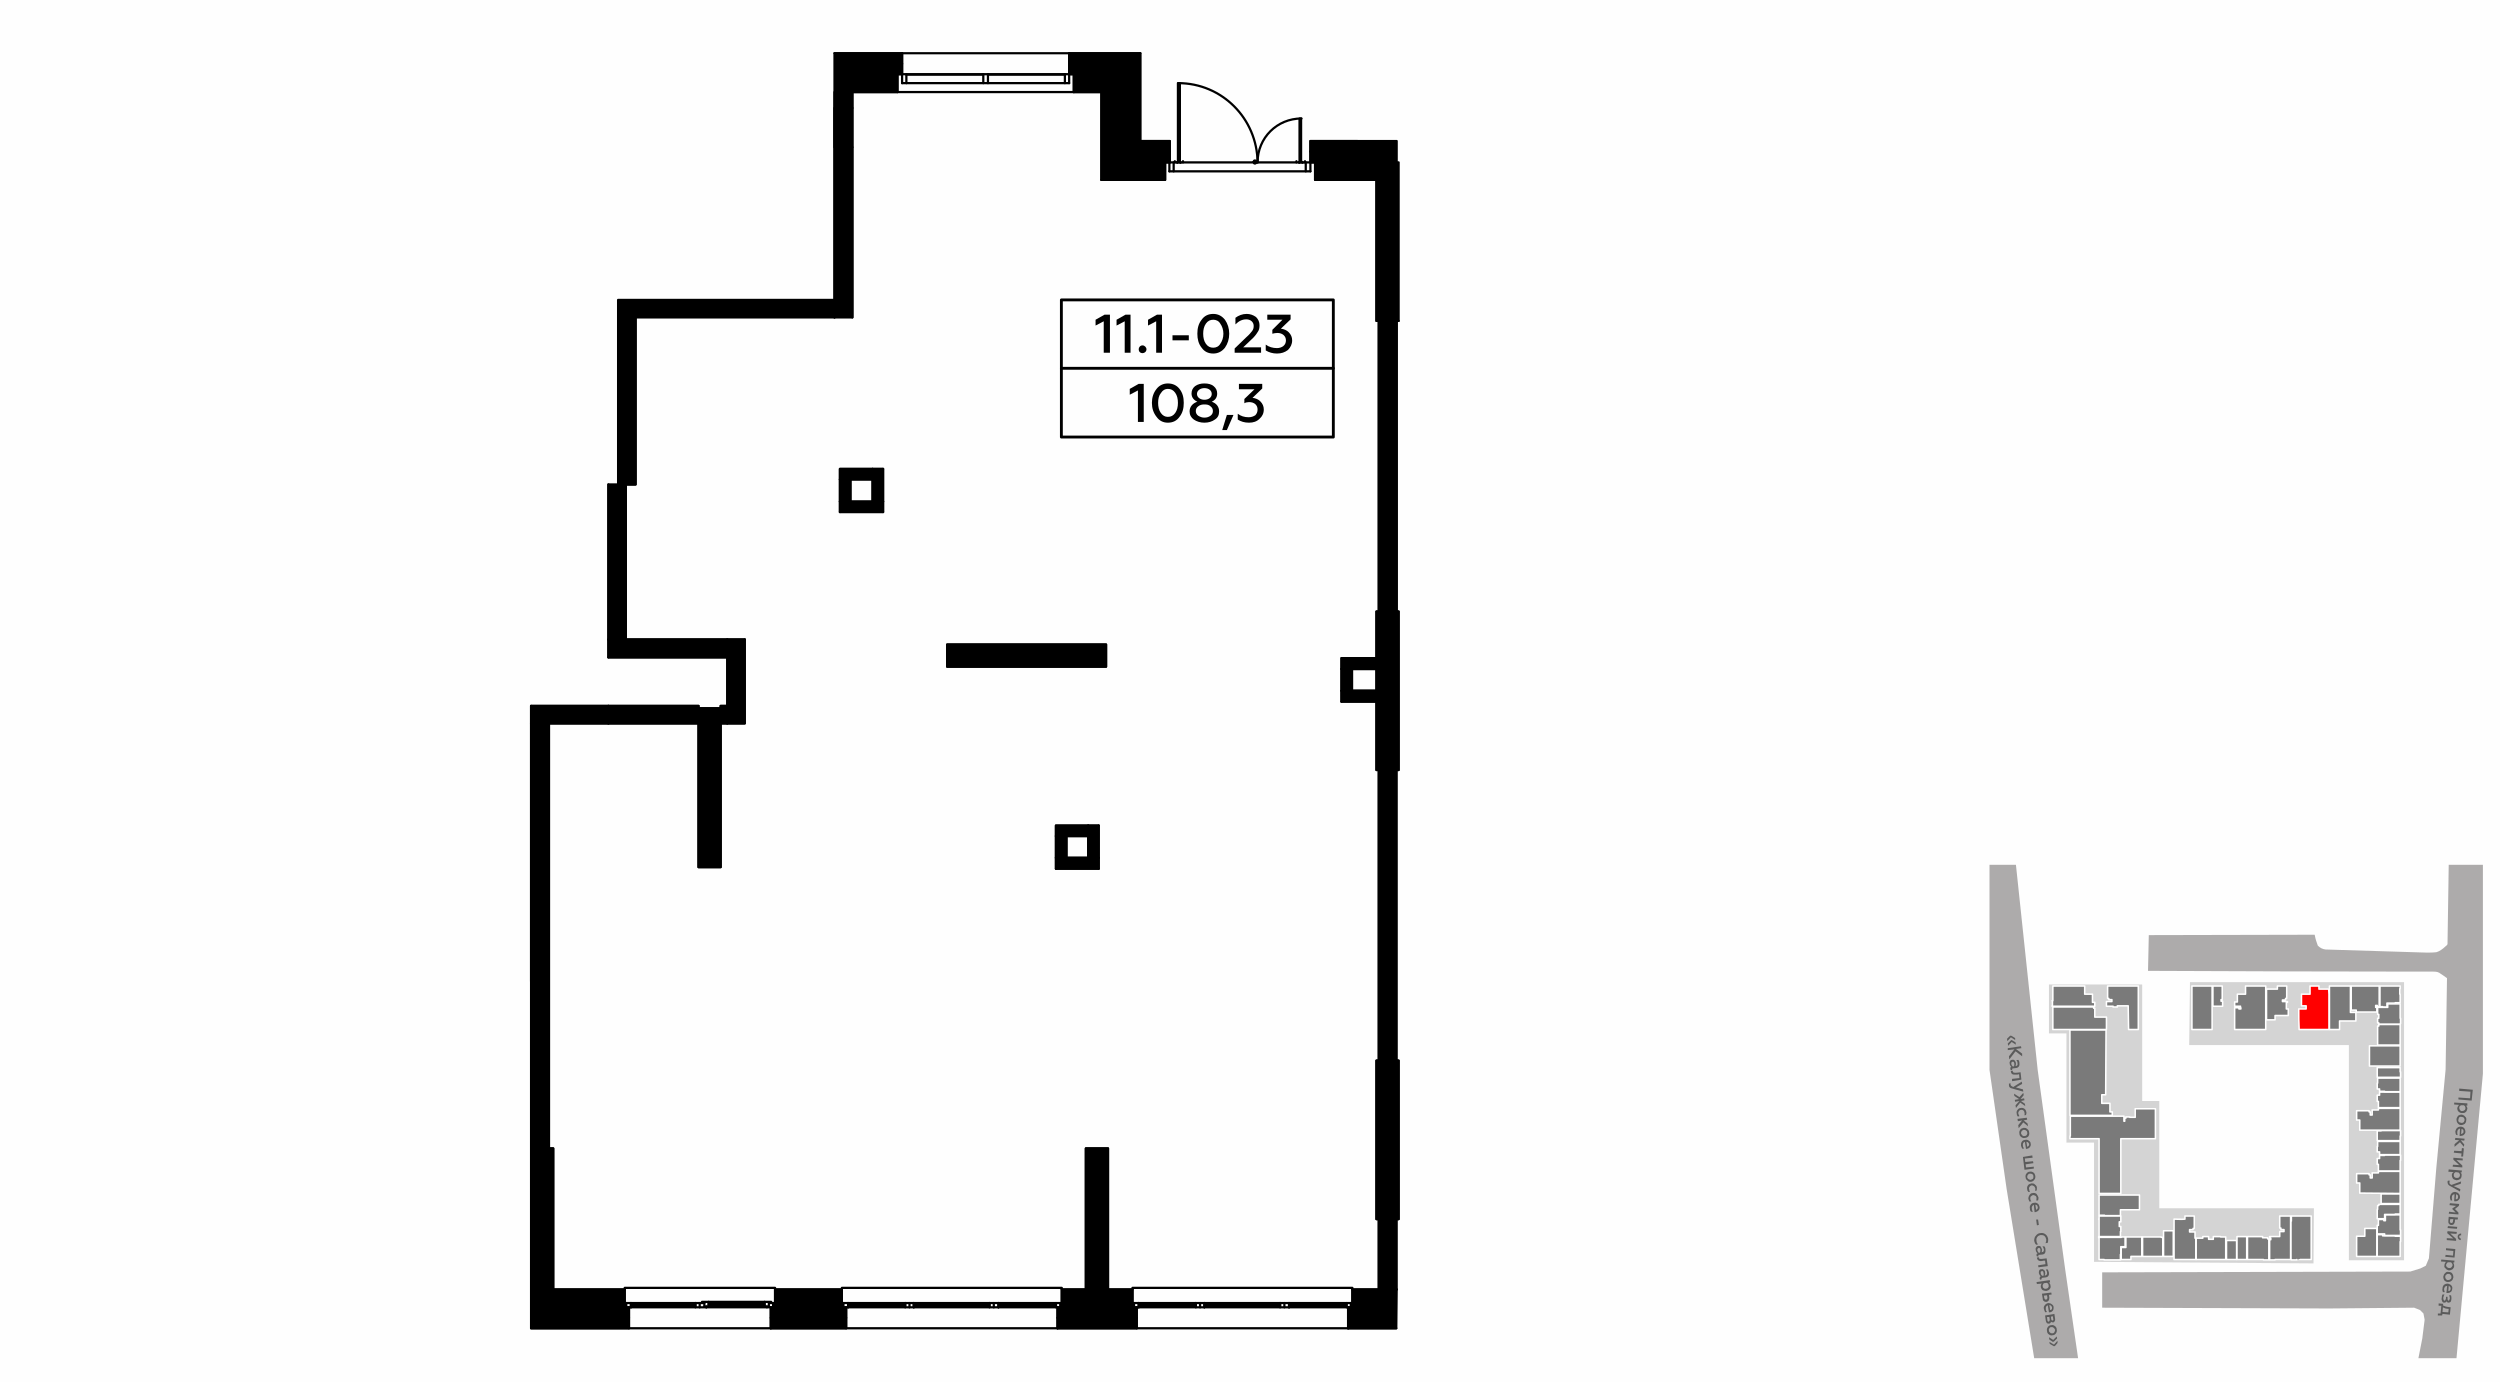 <?xml version="1.0" encoding="UTF-8"?>
<!DOCTYPE svg PUBLIC "-//W3C//DTD SVG 1.1//EN" "http://www.w3.org/Graphics/SVG/1.1/DTD/svg11.dtd">
<!-- Creator: CorelDRAW X8 -->
<svg xmlns="http://www.w3.org/2000/svg" xml:space="preserve" width="100%" height="100%" version="1.1" style="shape-rendering:geometricPrecision; text-rendering:geometricPrecision; image-rendering:optimizeQuality; fill-rule:evenodd; clip-rule:evenodd"
viewBox="0 0 6435 3556"
 xmlns:xlink="http://www.w3.org/1999/xlink">
 <defs>
  <style type="text/css">
   <![CDATA[
    .str2 {stroke:black;stroke-width:5.77;stroke-linecap:round;stroke-linejoin:round}
    .str1 {stroke:black;stroke-width:5.77;stroke-linecap:round;stroke-linejoin:round}
    .str3 {stroke:black;stroke-width:5.77;stroke-linecap:round;stroke-linejoin:round}
    .str0 {stroke:white;stroke-width:3.99;stroke-linecap:round;stroke-linejoin:round}
    .str4 {stroke:black;stroke-width:7.39;stroke-linecap:round;stroke-linejoin:round}
    .fil1 {fill:none}
    .fil7 {fill:none;fill-rule:nonzero}
    .fil0 {fill:#FEFEFE}
    .fil9 {fill:black}
    .fil4 {fill:#7A7A7A}
    .fil5 {fill:#ADABAB}
    .fil2 {fill:#D4D4D4}
    .fil3 {fill:red}
    .fil6 {fill:#5B5B5B;fill-rule:nonzero}
    .fil8 {fill:black;fill-rule:nonzero}
    .fil10 {fill:black;fill-rule:nonzero}
   ]]>
  </style>
 </defs>
 <g id="Слой_x0020_1">
  <g id="_737193704">
   <g>
    <rect class="fil0" width="6435" height="3556"/>
    <rect class="fil1" x="5121" y="2226" width="1270" height="1270"/>
    <polygon class="fil2" points="6188,3236 6188,2528 5637,2528 5635,2690 6046,2690 6046,3244 6188,3244 "/>
    <polygon class="fil2" points="5955,3252 5390,3248 5390,2941 5319,2941 5319,2660 5274,2660 5274,2534 5514,2534 5514,2834 5558,2834 5558,3110 5956,3110 "/>
    <path class="fil3 str0" d="M5946 2538l23 0 0 8 25 0 1 13 0 91 -77 0c-1,-18 -1,-33 -1,-53l19 0 0 -8 -12 0 0 -30 22 0 0 0 0 -21z"/>
    <path class="fil4 str0" d="M5392 2590l0 -10 -5 0 -1 0 0 -5 0 -16 -20 0 0 -1 0 -20 -7 0 -15 0 -7 0c-38,0 -11,0 -46,0l-7 0 0 7 0 0 0 14 0 0 0 9 0 8 -2 0 0 0 1 0 0 1 0 12 0 0 -1 0 0 1 2 0c36,0 66,0 108,0z"/>
    <path class="fil4 str0" d="M5363 2651l-35 0c0,73 0,147 0,220l1 0c35,0 66,0 108,0l0 -9 -5 0 -1 0 0 -6 0 -16 -19 0 -2 0 0 -22 10 0 0 -2 0 0c0,-55 1,-111 1,-165l-56 0 -2 0z"/>
    <path class="fil4 str0" d="M5329 2873c0,17 0,34 0,51l-1 0 0 7 5 0c35,0 9,0 45,0l25 0 0 127 0 14 56 0 0 -141c29,0 60,0 89,0 0,-31 0,-52 0,-77l-52 0 0 17 0 4 0 1 -14 0 0 -1 -10 0 0 3 -1 0 -2 0 0 8 -2 0 0 -13c-54,0 -20,0 -138,0z"/>
    <polygon class="fil4 str0" points="5403,3076 5403,3077 5403,3128 5417,3128 5417,3129 5458,3129 5458,3115 5458,3114 5507,3114 5507,3107 5507,3107 5507,3086 5507,3086 5507,3076 "/>
    <path class="fil4 str0" d="M5458 3130l-41 0 -14 0 0 8 -1 0 0 0 1 0 0 1c0,19 0,26 0,43l0 1 -1 0 0 0 56 0 0 -13 1 0 0 -13 -3 0 -1 0 0 -12 1 0 3 0 0 -15 -1 0 0 0z"/>
    <path class="fil4 str0" d="M5417 3185l0 0 -15 0 0 1 1 0 0 0 0 56 13 0 0 1 1 0 0 0 0 0c14,0 27,0 40,0l1 0 0 0 0 0 0 -14 1 0 0 -20 1 0 10 0 0 -13 0 0 0 -12 -10 0 0 1 -2 0c-13,0 -22,0 -41,0z"/>
    <path class="fil4 str0" d="M5472 3184l0 12 0 0 0 15 -2 0 -10 0 0 18 0 13c5,0 21,0 25,0l0 -8c7,0 22,0 28,0l0 -14c0,-16 0,-17 0,-35l0 -1 -41 0z"/>
    <path class="fil4 str0" d="M5515 3185c0,16 0,28 0,49 16,0 35,0 52,0 0,-17 0,-33 0,-49l-4 0 0 -1 -49 0 0 1 1 0z"/>
    <path class="fil4 str0" d="M5569 3182l0 15 0 23 0 14c4,0 20,0 25,0 0,-30 0,-43 0,-66l-25 0 0 14z"/>
    <path class="fil4 str0" d="M5596 3242c17,0 40,0 56,0l0 -40 0 -14 0 -1 -2 0 0 -2 0 -14 -13 0 -1 0 0 -6 1 0 8 0 0 -3 3 0 0 -23 0 -7 0 -2 -8 0 -16 0 0 8c-9,1 -19,0 -28,0 0,35 0,69 0,104z"/>
    <path class="fil4 str0" d="M5653 3242c24,0 52,0 76,0l0 -13c0,-22 0,-27 0,-45l-13 0 0 -1 -19 0 0 5 0 2c-7,0 3,0 -12,0l0 -2 0 -5 -15 0 0 2 0 2 -17 0c0,23 0,27 0,55z"/>
    <path class="fil4 str0" d="M5731 3193l0 36 0 0 0 13c5,0 21,0 26,0 0,-16 0,-32 0,-49l-1 0 -25 0z"/>
    <path class="fil4 str0" d="M5758 3193c0,17 0,33 0,49 5,0 21,0 25,0l0 -7 0 -15 0 -23 0 -14 -25 0c0,4 0,6 0,10l0 0z"/>
    <path class="fil4 str0" d="M5785 3242l6 0 21 0 14 0 0 1 1 0 0 0 0 0 12 0 1 0 0 0 0 0 0 -14 0 0 0 -32 0 0 0 -8 -2 0 -1 0 0 -3 -11 0 -2 0 0 -3 -39 0c0,20 0,40 0,59z"/>
    <path class="fil4 str0" d="M5842 3197l0 32 0 14 1 0 0 0 0 0 12 0 1 0 0 0 0 0 0 -1c22,0 2,0 34,0l6 0c0,-40 0,-59 0,-99l0 -13 -5 0 0 0 -20 0 0 0 -3 0 0 1 0 12 0 18 2 0 1 0 0 4 7 0 1 0 0 4 0 1 -11 0 0 1 0 11 0 1 -26 0 0 4 2 0 1 0 0 4 -1 0 -2 0 0 6z"/>
    <path class="fil4 str0" d="M5897 3143l0 99 1 0 0 1 0 0 0 0 0 0 13 0 0 0 0 0 1 0 0 -1c15,0 2,0 13,0l20 0 4 0c0,-37 0,-75 0,-112l-2 0 0 0 -14 0 0 0 -12 0 0 0 -21 0 0 0 -2 0 0 13 -1 0z"/>
    <path class="fil4 str0" d="M6066 3184l0 21 0 0 0 10 0 0 0 16 0 0 0 3c17,0 39,0 52,0 0,-20 0,-32 0,-56l0 -2 0 -14 -15 0 -16 0 0 20 -2 0 -19 0 0 2 0 0z"/>
    <path class="fil4 str0" d="M6119 3234c20,0 40,0 59,0l0 -3 0 -17 0 -4 0 -9 0 -5 1 0 0 -1 0 0 0 0 0 -13 0 0 0 0 0 0 -14 0 0 -1 -27 0 -4 0 -1 0 0 -3 -14 0c0,19 0,37 0,56z"/>
    <polygon class="fil4 str0" points="6138,3177 6138,3180 6165,3180 6179,3180 6179,3179 6179,3179 6179,3179 6179,3166 6179,3166 6179,3166 6179,3166 6178,3166 6178,3161 6178,3153 6178,3148 6178,3131 6178,3127 6165,3127 6140,3127 6140,3137 6140,3139 6140,3141 6140,3142 6136,3142 6136,3141 6136,3139 6133,3139 6122,3139 6122,3154 6120,3154 6119,3154 6119,3161 6119,3162 6119,3176 6133,3176 6134,3176 6138,3176 "/>
    <path class="fil4 str0" d="M6138 3126l27 0 0 -1 13 0c0,-9 0,-17 0,-25l-55 0 0 3 -1 0 -2 0 0 10 -1 0 0 24 14 0 0 0 5 0 0 -10 0 -1z"/>
    <path class="fil4 str0" d="M6129 3098l49 0c0,-4 0,-17 0,-25l-7 0 -15 0 -27 0 0 25z"/>
    <path class="fil4 str0" d="M6178 3072l0 -3 0 -21c0,-5 0,0 0,-6 0,-8 0,-21 0,-27l-40 0 -14 0 -2 0 0 3 0 1 -4 0 -12 0 0 13 -1 0 -4 0 0 -1 0 -7 -3 0 0 -1 0 -2 -32 0 0 3 0 0 0 15 0 0 0 6 8 0 0 9 0 0 0 15 0 0 0 2c35,0 70,1 104,1z"/>
    <path class="fil4 str0" d="M6178 3014l0 -2 0 -20 0 -5 1 0 0 0 0 0 0 0 0 -13 0 0 0 0 0 -1 -1 0 -40 0 0 1 -13 0 0 7 0 1 -6 0 0 15 3 0 0 2 0 15c23,0 28,0 56,0z"/>
    <path class="fil4 str0" d="M6138 2972l40 0c0,-8 0,-21 0,-32l0 -2 -13 0c-22,0 -27,0 -45,0l0 13 -1 0 0 14 5 0 1 0 0 7 13 0z"/>
    <path class="fil4 str0" d="M6120 2936l45 0 0 0 13 0 0 -8 0 -4 1 0 0 0 0 0 0 -1 0 -12 0 0 0 0 0 -1c-16,0 -33,0 -50,0l0 1c-2,0 -5,0 -10,0l0 25 1 0 0 0z"/>
    <path class="fil4 str0" d="M6156 2909l15 0 7 0c0,-8 0,-22 0,-32l0 -20 0 -4 -40 0 -14 0 -2 0 0 4 -2 0 -14 0 0 13 -1 0 -4 0 0 -1 0 -7 -3 0 0 -1 0 -2 -32 0 0 16 0 0 0 8 8 0 0 6 0 0 0 15 0 0 0 5c34,0 51,0 82,0z"/>
    <path class="fil4 str0" d="M6178 2851c0,-9 0,-26 0,-38l0 -2 -40 0 -13 0 0 7 0 1 -6 0 0 16 3 0 0 1 0 15c23,0 28,0 56,0z"/>
    <path class="fil4 str0" d="M6138 2810l40 0 0 -2c0,-11 0,-25 0,-33l-13 0 0 0c-22,0 -27,0 -45,0l0 13 -1 0 0 15 5 0 1 0 0 6 13 0 0 1z"/>
    <path class="fil4 str0" d="M6120 2773l45 0 0 0 14 0 0 0 0 0 0 -1 0 -12 0 0 0 0 0 -1 -1 0 0 -4 0 -6 0 -1c-16,0 -32,0 -49,0l0 0c-2,0 -5,0 -10,0l0 25 1 0z"/>
    <path class="fil4 str0" d="M6129 2744c17,0 33,0 49,0l0 -3 0 -16 0 -4c0,-10 0,-22 0,-29l-13 0 0 0c-28,0 -35,0 -66,0l0 52c16,0 18,0 30,0l0 0z"/>
    <path class="fil4 str0" d="M6165 2690l0 0 13 0c0,-5 0,-16 0,-21l0 -8 0 -4 0 -16 0 -4 -7 0 0 0c-16,0 -32,0 -48,0l0 3 0 1 -3 0 0 49c15,0 8,0 45,0z"/>
    <path class="fil4 str0" d="M6135 2636l21 0 15 0 7 0 0 -1 1 0 0 0 0 0 0 0 0 -13 0 0 0 0 0 -1 -1 0 0 -2 0 -9 0 -4 0 -20 0 -2 -13 0 -19 0 0 9 -2 0c-5,0 -7,0 -11,0l-13 0 0 13 0 5 1 0 2 0 0 10 -2 0 -1 0 0 12 3 0 0 1 0 2 12 0z"/>
    <path class="fil4 str0" d="M6144 2582l21 0 0 -1 13 0c0,-4 0,-16 0,-22l-1 0 0 -14 1 0 0 -7 -5 0 -19 0c-9,0 -21,0 -28,0l0 13 0 0 0 40 7 0 0 1 11 0 0 -8 0 -2z"/>
    <path class="fil4 str0" d="M6124 2591l0 -40 0 -13c-6,0 -20,0 -28,0 -36,0 -7,0 -42,0l-2 0 0 62 12 0 1 0 0 5 1 0 35 0 2 0 15 0 0 -12 0 0 -3 0 0 -1 0 -4 1 0 2 0 1 0 0 3 5 0z"/>
    <path class="fil4 str0" d="M6050 2538l-7 0c-15,0 -32,0 -47,0l0 7 0 0c0,44 0,61 0,105l3 0 0 0 21 0 0 0 2 0 0 -13 0 0 0 -7 0 -2 42 0 0 -20 0 -2 -14 0 0 -1c0,-21 0,-40 0,-67z"/>
    <path class="fil4 str0" d="M5886 2570l0 -13 0 -6 0 -13 -4 0 -16 0 -4 0 0 8c-9,0 -20,0 -28,0l0 13 0 0c0,32 0,36 0,66l22 0 0 -11 2 0 32 0 0 -4 0 0 0 -13 -3 0 -2 0 0 -15 0 -2 3 0 0 -2 -13 0 0 -1 0 -3 1 0 7 0 0 -3 0 -1 3 0z"/>
    <path class="fil4 str0" d="M5832 2538c-9,0 -21,0 -31,0l-17 0 -4 0 0 2 0 4 0 15 -2 0 -19 0 0 16 0 4 -1 0 -6 0 0 11 14 0 1 0 0 4 1 0 0 3 -5 0 0 -1 0 -2 -11 0c0,21 0,30 0,56l3 0 0 0c25,0 50,0 75,0l0 0 2 0 0 -7 0 0c0,-35 0,-70 0,-105z"/>
    <path class="fil4 str0" d="M5720 2573l0 -35c-7,0 -19,0 -24,0l0 13 0 0 0 39 25 0 0 -13 -4 0 0 -1 0 -3 1 0 2 0z"/>
    <path class="fil4 str0" d="M5694 2551l0 0 0 -13c-8,0 -21,0 -31,0l-16 0 -5 0c0,43 0,69 0,112l3 0 0 0 20 0 0 0 11 0 0 0 15 0 0 0 3 0 0 -13c0,-56 0,-36 0,-86z"/>
    <path class="fil4 str0" d="M5504 2538l-3 0c-26,0 -43,0 -70,0l-6 0 0 9 0 6 0 17 2 0 1 0 0 3 7 0 1 0 0 5 -1 0 -13 0 0 12 2 0 0 0 14 0 1 0 0 2 11 0 0 -1 0 -2 13 0 15 0 1 61c8,0 16,0 25,0 0,-36 0,-75 0,-112z"/>
    <path class="fil4 str0" d="M5284 2592c40,0 64,0 105,0l0 3 3 0 0 23 30 0 0 32 -138 0 0 -54 0 -4z"/>
    <polygon class="fil5" points="5189,2226 5245,2754 5316,3269 5349,3496 5236,3496 5165,3060 5121,2754 5121,2226 "/>
    <polygon class="fil5" points="6295,2753 6271,3007 6255,3203 6252,3239 6244,3258 6230,3265 6204,3273 5411,3275 5411,3366 5995,3368 6214,3366 6229,3372 6238,3381 6241,3397 6235,3445 6225,3496 6323,3496 6391,2764 6391,2226 6303,2226 "/>
    <path class="fil5" d="M6310 2417c-1,9 -15,18 -21,24 -9,7 -12,8 -18,10 -7,1 -15,1 -25,1 -87,-3 -173,-5 -260,-8 -8,-1 -14,-4 -20,-10 -3,-8 -6,-17 -8,-28l-427 1 -2 92c236,1 472,2 708,2 9,0 18,0 27,0 8,0 13,1 19,6 6,4 24,15 25,22 1,-36 1,-76 2,-112z"/>
    <polygon class="fil6" points="6330,2808 6359,2810 6358,2827 6328,2825 6328,2830 6362,2833 6365,2805 6330,2802 "/>
    <path id="1" class="fil6" d="M6351 2854c0,-3 -1,-6 -4,-8l4 0 0 -6 -34 -2 0 5 13 1c-3,2 -4,5 -5,8 0,4 1,7 3,9 3,3 6,4 9,4 4,0 7,0 9,-2 3,-2 4,-5 5,-9zm-5 -1c0,2 -1,4 -3,5 -1,1 -3,2 -6,2 -2,0 -4,-1 -5,-3 -1,-1 -2,-3 -2,-6 0,-3 2,-5 5,-6l7 0c3,2 4,4 4,8z"/>
    <path id="2" class="fil6" d="M6328 2882c0,-2 1,-4 2,-6 2,-1 4,-2 6,-1 3,0 4,1 6,2 1,2 2,4 2,6 -1,2 -1,4 -3,6 -2,1 -4,2 -6,1 -2,0 -4,-1 -6,-2 -1,-2 -2,-4 -1,-6zm-5 0c0,3 1,7 3,9 2,3 5,5 9,5 3,0 6,-1 9,-3 3,-3 4,-6 4,-9 1,-4 0,-8 -3,-10 -2,-3 -5,-4 -8,-5 -4,0 -7,1 -10,3 -2,3 -4,6 -4,10z"/>
    <path id="3" class="fil6" d="M6334 2900c-4,0 -7,1 -9,3 -3,2 -4,6 -5,9 0,4 1,7 2,9l4 1c-1,-3 -1,-5 -1,-8 0,-5 3,-8 7,-9l-1 19 1 0c4,0 9,-1 11,-4 2,-2 3,-4 3,-7 0,-3 -1,-6 -3,-9 -2,-2 -5,-4 -9,-4zm2 6c3,0 6,3 5,7 0,2 0,3 -2,4 -1,1 -2,2 -4,2l1 -13z"/>
    <polygon id="4" class="fil6" points="6319,2934 6330,2935 6318,2945 6318,2952 6332,2940 6342,2952 6343,2946 6334,2935 6343,2936 6344,2931 6320,2929 "/>
    <polygon id="5" class="fil6" points="6316,2967 6336,2969 6335,2977 6340,2977 6342,2956 6337,2955 6336,2963 6317,2962 "/>
    <polygon id="6" class="fil6" points="6315,2985 6330,2999 6314,2998 6313,3003 6338,3005 6338,3000 6323,2986 6339,2987 6339,2982 6315,2980 "/>
    <path id="7" class="fil6" d="M6336 3027c1,-4 0,-7 -3,-9l3 0 1 -5 -34 -3 -1 6 14 1c-3,1 -5,4 -5,8 0,3 1,6 3,9 2,2 5,3 9,4 3,0 6,-1 9,-3 3,-2 4,-5 4,-8zm-4 -2c0,2 -1,4 -3,6 -2,1 -4,1 -6,1 -2,0 -4,-1 -5,-2 -2,-2 -2,-4 -2,-6 0,-3 2,-6 5,-7l7 1c2,1 4,4 4,7z"/>
    <path id="8" class="fil6" d="M6300 3043c0,4 2,8 7,10l25 14 1 -6 -17 -8 18 -6 1 -6 -25 9c-4,-2 -6,-4 -5,-7 0,-1 0,-2 1,-4l-5 0c-1,1 -1,2 -1,4z"/>
    <path id="9" class="fil6" d="M6320 3068c-4,0 -7,1 -9,3 -3,3 -4,6 -5,10 0,3 1,6 2,9l4 0c-1,-2 -1,-5 -1,-8 0,-5 3,-8 7,-8l-1 18 1 0c4,1 9,-1 11,-4 2,-2 3,-4 3,-6 0,-4 -1,-7 -3,-9 -2,-3 -5,-4 -9,-5zm2 6c3,1 6,3 5,7 0,2 0,4 -2,5 -1,1 -2,1 -4,1l1 -13z"/>
    <polygon id="10" class="fil6" points="6305,3102 6322,3104 6313,3110 6312,3112 6321,3121 6304,3119 6303,3124 6328,3126 6328,3121 6319,3112 6329,3104 6330,3099 6306,3097 "/>
    <path id="11" class="fil6" d="M6300 3161l24 2 1 -5 -24 -2 -1 5zm2 -18c0,3 0,6 2,7 1,2 3,3 5,3 6,1 9,-3 10,-9l0 -5 7 0 1 -5 -24 -2 -1 11zm13 -5l-1 5c0,4 -2,5 -4,5 -3,0 -4,-2 -4,-5l1 -5 8 0z"/>
    <path id="12" class="fil6" d="M6299 3174l16 14 -17 -1 0 5 24 2 0 -5 -15 -14 16 1 1 -5 -24 -2 -1 5zm27 9c0,5 3,9 8,9l0 -4c-2,-1 -4,-2 -4,-5 0,-2 2,-4 5,-3l0 -5c-5,0 -9,3 -9,8z"/>
    <polygon id="13" class="fil6" points="6296,3218 6315,3220 6314,3232 6295,3230 6294,3235 6318,3237 6320,3215 6296,3213 "/>
    <path id="14" class="fil6" d="M6317 3259c0,-4 -1,-7 -3,-9l3 0 1 -5 -34 -3 -1 5 13 1c-2,2 -4,5 -4,9 -1,3 0,6 3,8 2,3 5,4 8,5 4,0 7,-1 10,-3 2,-2 4,-5 4,-8zm-4 -2c-1,2 -2,4 -3,5 -2,2 -4,2 -6,2 -2,0 -4,-1 -6,-3 -1,-1 -2,-3 -2,-5 1,-3 3,-6 5,-7l8 0c2,2 4,5 4,8z"/>
    <path id="15" class="fil6" d="M6294 3286c0,-2 1,-4 3,-5 1,-2 3,-2 6,-2 2,0 4,1 5,3 2,1 2,3 2,6 0,2 -1,4 -3,5 -1,1 -3,2 -6,2 -2,0 -4,-1 -5,-3 -2,-2 -2,-3 -2,-6zm-5 0c0,4 1,7 3,10 2,2 5,4 9,4 3,0 7,-1 9,-3 3,-2 4,-5 5,-9 0,-4 -1,-7 -3,-10 -2,-3 -5,-4 -9,-4 -4,-1 -7,0 -9,3 -3,2 -4,5 -5,9z"/>
    <path id="16" class="fil6" d="M6301 3304c-4,0 -7,1 -10,3 -3,3 -4,6 -4,10 -1,3 0,6 1,9l5 0c-1,-2 -2,-5 -2,-8 1,-5 3,-8 8,-8l-2 18 1 0c5,1 9,-1 12,-4 1,-2 2,-4 2,-6 1,-4 0,-7 -3,-10 -2,-2 -5,-3 -8,-4zm2 6c3,1 5,3 5,7 0,2 -1,4 -2,5 -2,1 -3,1 -4,1l1 -13z"/>
    <path id="17" class="fil6" d="M6285 3341c-1,3 0,6 1,8 1,3 3,4 5,4 3,0 6,-1 7,-4 0,3 2,4 5,4 2,0 3,-1 5,-2 1,-2 2,-5 2,-8 0,-3 0,-6 -1,-9l-5 0c1,3 2,5 2,8 -1,4 -2,6 -4,6 -1,-1 -2,-2 -2,-5l0 -5 -4 0 0 4c-1,4 -2,6 -4,6 -2,-1 -3,-3 -3,-8 1,-2 1,-5 3,-8l-5 0c-1,2 -2,5 -2,9z"/>
    <path id="18" class="fil6" d="M6277 3361l7 0 -2 20 -7 0 0 5 11 0 1 -4 19 2 2 -19c-6,-1 -10,-1 -13,-2 -2,-1 -5,-2 -7,-3l1 -4 -12 -1 0 6zm11 4c3,2 8,4 15,4l-1 9 -15 -1 1 -12z"/>
    <path class="fil6" d="M5167 2680l9 -10 11 7 0 -5 -10 -6 -3 0 -8 8 1 6zm2 12l9 -10 11 7 -1 -6 -10 -6 -2 1 -8 8 1 6z"/>
    <polygon id="1" class="fil6" points="5168,2703 5185,2701 5171,2719 5172,2727 5188,2706 5205,2719 5205,2712 5189,2700 5203,2698 5202,2693 5168,2698 "/>
    <path id="2" class="fil6" d="M5179 2753c0,-2 1,-3 3,-3l8 -1c6,-1 9,-6 8,-12 0,-4 -1,-7 -3,-9l-5 1c2,2 3,4 3,7 1,5 0,7 -4,8l-1 0c1,-2 1,-5 1,-8 -1,-3 -2,-5 -3,-6 -2,-2 -4,-3 -7,-2 -2,0 -4,1 -5,3 -1,2 -2,4 -1,7 0,3 2,6 4,8 -2,1 -3,3 -2,6 0,1 0,2 1,3l4 -1c0,0 -1,-1 -1,-1zm2 -8c-2,-1 -3,-4 -4,-6 0,-4 1,-6 3,-6 3,-1 4,1 5,5 0,2 0,4 -1,7l-3 0z"/>
    <path id="3" class="fil6" d="M5198 2775l-19 2 0 6 24 -4 -2 -19 -8 1c-8,1 -12,0 -12,-3 0,-1 0,-1 0,-2l-5 1c0,1 0,1 0,2 1,5 4,7 8,7 3,0 6,0 9,0l4 -1 1 10z"/>
    <path id="4" class="fil6" d="M5171 2794c0,4 3,7 9,8l28 8 -1 -6 -18 -5 16 -9 -1 -6 -22 14c-4,-2 -6,-3 -7,-6 0,-1 0,-2 1,-3l-5 0c0,1 0,3 0,5z"/>
    <polygon id="5" class="fil6" points="5185,2821 5197,2829 5186,2831 5187,2836 5198,2834 5188,2845 5189,2852 5200,2838 5213,2847 5212,2841 5202,2834 5211,2832 5210,2827 5201,2829 5209,2819 5208,2813 5198,2824 5184,2815 "/>
    <path id="6" class="fil6" d="M5191 2866c0,3 1,6 3,8l4 -1c-1,-2 -2,-4 -3,-7 0,-2 0,-4 2,-6 1,-2 3,-3 5,-3 2,-1 4,0 6,1 2,2 3,4 3,6 1,2 0,5 0,7l4 -1c1,-2 1,-5 1,-7 -1,-4 -2,-7 -5,-9 -3,-2 -6,-3 -10,-2 -3,0 -6,2 -8,5 -2,2 -3,6 -2,9z"/>
    <polygon id="7" class="fil6" points="5194,2886 5205,2884 5195,2896 5196,2904 5208,2889 5220,2899 5219,2892 5209,2884 5218,2882 5217,2877 5193,2880 "/>
    <path id="8" class="fil6" d="M5202 2917c0,-2 1,-4 2,-6 1,-1 3,-2 5,-3 3,0 5,1 6,2 2,1 3,3 3,5 1,2 0,4 -1,6 -1,2 -3,3 -5,3 -3,1 -5,0 -6,-1 -2,-2 -3,-3 -4,-6zm-4 1c0,4 2,7 5,9 3,2 6,3 9,2 4,0 7,-2 9,-4 2,-3 3,-7 2,-10 0,-4 -2,-7 -5,-9 -3,-3 -6,-3 -9,-3 -4,1 -7,2 -9,5 -2,3 -3,6 -2,10z"/>
    <path id="9" class="fil6" d="M5213 2934c-4,0 -7,2 -9,5 -2,3 -2,6 -2,10 1,3 2,6 4,8l4 -1c-2,-2 -3,-4 -3,-7 -1,-5 1,-9 5,-10l3 19 1 -1c4,0 8,-2 10,-6 1,-2 2,-4 1,-7 0,-4 -2,-6 -5,-8 -2,-2 -6,-3 -9,-2zm3 5c3,0 6,2 7,6 0,1 0,3 -1,4 -1,2 -3,2 -4,3l-2 -13z"/>
    <polygon id="10" class="fil6" points="5211,3011 5235,3008 5235,3003 5215,3005 5214,2997 5234,2994 5233,2989 5213,2991 5212,2982 5232,2980 5231,2974 5207,2978 "/>
    <path id="11" class="fil6" d="M5218 3030c0,-2 0,-4 2,-6 1,-2 3,-3 5,-3 2,0 4,0 6,1 2,2 3,3 3,6 0,2 0,4 -1,6 -2,1 -3,2 -6,3 -2,0 -4,-1 -6,-2 -1,-1 -3,-3 -3,-5zm-4 1c0,3 2,6 5,8 2,3 5,3 9,3 4,-1 6,-2 8,-5 3,-3 3,-6 3,-10 -1,-4 -2,-7 -5,-9 -3,-2 -6,-3 -10,-2 -3,0 -6,2 -8,5 -2,2 -3,6 -2,10z"/>
    <path id="12" class="fil6" d="M5218 3061c0,3 1,5 3,7l4 0c-1,-2 -2,-5 -2,-7 -1,-2 0,-5 1,-6 1,-2 3,-3 5,-4 3,0 5,1 6,2 2,1 3,3 4,6 0,2 0,4 -1,6l4 0c1,-2 1,-5 1,-8 0,-3 -2,-6 -5,-8 -2,-3 -6,-3 -9,-3 -4,1 -7,2 -9,5 -2,3 -3,6 -2,10z"/>
    <path id="13" class="fil6" d="M5221 3086c1,3 2,5 3,7l5 -1c-2,-1 -3,-4 -3,-6 0,-3 0,-5 1,-6 2,-2 4,-3 6,-4 2,0 4,1 6,2 2,1 3,3 3,6 0,2 0,4 -1,6l5 0c1,-3 1,-5 1,-8 -1,-3 -3,-6 -5,-9 -3,-2 -6,-3 -10,-2 -4,0 -6,2 -8,5 -2,3 -3,6 -3,10z"/>
    <path id="14" class="fil6" d="M5236 3096c-4,0 -7,2 -9,5 -2,3 -3,6 -2,10 0,4 1,6 3,8l5 0c-2,-2 -3,-5 -3,-8 -1,-4 1,-8 5,-10l2 19 2 0c4,-1 8,-3 10,-7 1,-2 1,-4 1,-6 -1,-4 -2,-7 -5,-9 -3,-2 -6,-3 -9,-2zm3 5c3,0 6,2 6,6 1,2 0,3 -1,5 -1,1 -2,2 -3,2l-2 -13z"/>
    <polygon id="15" class="fil6" points="5243,3154 5248,3153 5246,3139 5241,3139 "/>
    <path id="16" class="fil6" d="M5236 3194c1,4 2,7 5,10l5 -1c-2,-2 -4,-5 -4,-9 -1,-4 0,-7 2,-10 2,-3 5,-4 8,-5 4,0 7,0 10,2 3,3 4,5 5,9 0,3 0,7 -2,10l6 -1c1,-3 1,-6 1,-10 -1,-5 -3,-9 -7,-12 -4,-3 -8,-4 -13,-3 -5,0 -9,3 -12,7 -3,3 -4,8 -4,13z"/>
    <path id="17" class="fil6" d="M5247 3232c-1,-1 0,-2 2,-2l9 -1c6,-1 8,-6 7,-13 0,-3 -1,-6 -3,-8l-5 0c2,2 3,5 4,8 0,4 -1,7 -5,7l-1 1c1,-3 1,-5 1,-8 -1,-3 -2,-5 -3,-7 -2,-2 -4,-2 -6,-2 -3,0 -5,2 -6,4 -1,1 -2,4 -1,6 0,4 2,7 5,9 -3,1 -3,2 -3,5 0,1 0,2 1,3l4 0c0,-1 0,-1 0,-2zm1 -7c-2,-2 -3,-4 -4,-7 0,-3 1,-5 4,-6 2,0 4,2 4,5 0,3 0,5 -1,7l-3 1z"/>
    <path id="18" class="fil6" d="M5265 3254l-19 3 1 5 24 -3 -3 -20 -8 1c-8,1 -12,1 -12,-3 0,0 0,-1 0,-1l-5 1c0,0 0,1 0,1 1,5 4,7 8,8 4,0 6,0 9,-1l4 0 1 9z"/>
    <path id="19" class="fil6" d="M5255 3292c0,-2 1,-3 2,-3l9 -1c6,-1 9,-6 8,-12 -1,-4 -2,-7 -4,-9l-4 1c1,2 3,4 3,7 1,5 -1,7 -4,8l-2 0c1,-2 2,-5 1,-8 0,-3 -1,-5 -3,-6 -2,-2 -4,-3 -6,-2 -3,0 -5,1 -6,3 -1,2 -1,4 -1,7 1,3 2,6 5,8 -2,1 -3,3 -3,6 0,1 1,2 1,3l4 -1c0,0 0,-1 0,-1zm2 -8c-2,-1 -4,-4 -4,-6 -1,-4 0,-6 3,-6 2,-1 4,1 4,5 1,2 0,4 0,7l-3 0z"/>
    <path id="20" class="fil6" d="M5278 3309c0,-3 -2,-6 -5,-8l4 0 -1 -6 -34 5 1 5 13 -1c-3,2 -3,5 -3,9 1,3 2,6 5,8 3,1 6,2 9,2 4,-1 7,-2 9,-5 2,-2 3,-5 2,-9zm-5 -1c1,3 0,5 -1,6 -1,2 -3,3 -5,3 -3,1 -5,0 -6,-1 -2,-1 -3,-3 -3,-5 -1,-3 1,-6 3,-8l7 -1c3,1 5,3 5,6z"/>
    <path id="21" class="fil6" d="M5258 3343c0,3 1,5 3,6 2,2 4,2 7,2 5,-1 7,-5 7,-11l-1 -7 7 -1 -1 -5 -24 3 2 13zm11 -9l1 6c0,3 -1,5 -3,5 -3,1 -4,-1 -5,-4l-1 -6 8 -1z"/>
    <path id="22" class="fil6" d="M5272 3354c-4,1 -7,3 -9,6 -2,2 -3,6 -2,9 1,4 2,7 4,9l4 -1c-2,-2 -3,-4 -3,-7 -1,-5 1,-9 5,-10l3 18 1 0c4,0 8,-2 10,-6 1,-2 1,-5 1,-7 0,-4 -2,-6 -5,-8 -2,-2 -6,-3 -9,-3zm3 5c3,0 6,3 7,6 0,2 0,4 -1,5 -1,2 -3,2 -4,2l-2 -13z"/>
    <path id="23" class="fil6" d="M5266 3400c1,5 4,8 8,7 3,0 5,-2 5,-5 1,1 3,2 6,2 3,-1 5,-4 5,-8l-2 -14 -24 4 2 14zm9 -10l1 7c0,3 -1,4 -3,5 -1,0 -3,-1 -3,-4l-1 -8 6 0zm9 -2l1 7c1,2 0,4 -2,4 -1,0 -3,-1 -3,-3l-1 -7 5 -1z"/>
    <path id="24" class="fil6" d="M5274 3425c-1,-2 0,-4 1,-6 1,-2 3,-3 5,-3 3,0 5,0 6,2 2,1 3,3 4,5 0,2 -1,4 -2,6 -1,2 -3,3 -5,3 -3,0 -5,0 -6,-2 -2,-1 -3,-3 -3,-5zm-5 1c0,4 2,7 5,9 3,2 6,3 9,2 4,0 7,-2 9,-5 2,-3 3,-6 2,-10 0,-4 -2,-7 -5,-9 -3,-2 -6,-3 -9,-2 -4,0 -7,2 -9,5 -2,3 -3,6 -2,10z"/>
    <path id="25" class="fil6" d="M5289 3465l7 -8 0 -6 -9 10 -12 -7 1 5 10 6 3 0zm-2 -12l8 -8 -1 -5 -9 9 -11 -7 1 6 9 6 3 -1z"/>
   </g>
   <g>
    <polyline class="fil7 str1" points="1424,3319 1424,2956 1413,2956 "/>
    <polyline class="fil7 str1" points="1855,1823 1798,1823 1798,2232 1855,2232 1855,1823 "/>
    <polyline class="fil7 str1" points="2852,3365 2852,2956 2795,2956 2795,3319 "/>
    <polyline class="fil7 str1" points="3600,2730 3543,2730 3543,3138 3600,3138 3600,2730 "/>
    <polyline class="fil7 str1" points="3600,1574 3543,1574 3543,1982 3600,1982 3600,1574 "/>
    <polyline class="fil7 str1" points="2847,1716 2847,1659 2438,1659 2438,1716 2847,1716 "/>
    <polyline class="fil7 str1" points="3543,463 3543,826 3600,826 "/>
    <polyline class="fil7 str1" points="1591,1247 1636,1247 1636,817 "/>
    <line class="fil7 str1" x1="2148" y1="237" x2="2148" y2= "817" />
    <line class="fil7 str1" x1="2194" y1="817" x2="2194" y2= "379" />
    <line class="fil7 str1" x1="2194" y1="278" x2="2194" y2= "237" />
    <path class="fil7 str1" d="M1566 1862l0 -45m0 -125l0 -445"/>
    <path class="fil7 str1" d="M1367 1817l0 709m46 430l0 -1094"/>
    <line class="fil7 str1" x1="3549" y1="826" x2="3549" y2= "1574" />
    <polyline class="fil7 str1" points="3595,1574 3595,826 3549,826 "/>
    <line class="fil7 str1" x1="3549" y1="1982" x2="3549" y2= "2730" />
    <line class="fil7 str1" x1="3549" y1="3138" x2="3549" y2= "3365" />
    <line class="fil7 str1" x1="2189" y1="1291" x2="2189" y2= "1234" />
    <polyline class="fil7 str1" points="2273,1207 2162,1207 2162,1318 "/>
    <line class="fil7 str1" x1="2162" y1="1234" x2="2246" y2= "1234" />
    <line class="fil7 str1" x1="2246" y1="1207" x2="2246" y2= "1291" />
    <line class="fil7 str1" x1="2273" y1="1318" x2="2273" y2= "1207" />
    <line class="fil7 str1" x1="2273" y1="1291" x2="2162" y2= "1291" />
    <line class="fil7 str1" x1="2162" y1="1318" x2="2273" y2= "1318" />
    <line class="fil7 str1" x1="3480" y1="1778" x2="3480" y2= "1722" />
    <polyline class="fil7 str1" points="3543,1694 3453,1694 3453,1806 "/>
    <line class="fil7 str1" x1="3453" y1="1722" x2="3543" y2= "1722" />
    <line class="fil7 str1" x1="3543" y1="1778" x2="3453" y2= "1778" />
    <line class="fil7 str1" x1="3453" y1="1806" x2="3543" y2= "1806" />
    <line class="fil7 str1" x1="2745" y1="2208" x2="2745" y2= "2152" />
    <polyline class="fil7 str1" points="2828,2125 2718,2125 2718,2236 "/>
    <line class="fil7 str1" x1="2718" y1="2152" x2="2801" y2= "2152" />
    <line class="fil7 str1" x1="2801" y1="2125" x2="2801" y2= "2208" />
    <line class="fil7 str1" x1="2828" y1="2236" x2="2828" y2= "2125" />
    <line class="fil7 str1" x1="2828" y1="2208" x2="2718" y2= "2208" />
    <line class="fil7 str1" x1="2718" y1="2236" x2="2828" y2= "2236" />
    <polyline class="fil7 str1" points="1608,3354 1608,3319 1424,3319 "/>
    <polyline class="fil7 str1" points="2167,3354 2167,3319 1995,3319 1995,3354 "/>
    <polyline class="fil7 str1" points="2795,3319 2733,3319 2733,3354 "/>
    <polyline class="fil7 str1" points="2915,3354 2915,3319 2852,3319 2852,3365 "/>
    <line class="fil7 str1" x1="3481" y1="3319" x2="3481" y2= "3354" />
    <line class="fil7 str1" x1="3595" y1="3319" x2="3481" y2= "3319" />
    <polyline class="fil7 str1" points="2194,237 2310,237 2310,191 "/>
    <line class="fil7 str1" x1="2764" y1="191" x2="2764" y2= "237" />
    <line class="fil7 str1" x1="2835" y1="237" x2="2835" y2= "463" />
    <line class="fil7 str1" x1="2835" y1="237" x2="2764" y2= "237" />
    <polyline class="fil7 str1" points="2835,463 2999,463 2999,418 "/>
    <polyline class="fil7 str1" points="3385,418 3385,463 3543,463 "/>
    <polyline class="fil7 str1" points="1367,3419 1619,3419 1619,3392 "/>
    <line class="fil7 str1" x1="1619" y1="3392" x2="1619" y2= "3365" />
    <polyline class="fil7 str1" points="1984,3419 2178,3419 2178,3392 "/>
    <line class="fil7 str1" x1="2178" y1="3392" x2="2178" y2= "3365" />
    <line class="fil7 str1" x1="1984" y1="3365" x2="1984" y2= "3392" />
    <line class="fil7 str1" x1="1984" y1="3392" x2="1984" y2= "3419" />
    <polyline class="fil7 str1" points="2722,3419 2926,3419 2926,3392 "/>
    <line class="fil7 str1" x1="2926" y1="3392" x2="2926" y2= "3365" />
    <line class="fil7 str1" x1="2722" y1="3365" x2="2722" y2= "3392" />
    <line class="fil7 str1" x1="2722" y1="3392" x2="2722" y2= "3419" />
    <line class="fil7 str1" x1="3470" y1="3419" x2="3594" y2= "3419" />
    <line class="fil7 str1" x1="3470" y1="3365" x2="3470" y2= "3392" />
    <line class="fil7 str1" x1="3470" y1="3392" x2="3470" y2= "3419" />
    <line class="fil7 str1" x1="3470" y1="3419" x2="2926" y2= "3419" />
    <line class="fil7 str1" x1="2722" y1="3419" x2="2178" y2= "3419" />
    <line class="fil7 str1" x1="1984" y1="3419" x2="1619" y2= "3419" />
    <line class="fil7 str1" x1="2935" y1="363" x2="2935" y2= "137" />
    <line class="fil7 str1" x1="2999" y1="418" x2="3010" y2= "418" />
    <line class="fil7 str1" x1="3011" y1="418" x2="3011" y2= "390" />
    <polyline class="fil7 str1" points="3011,390 3011,363 2935,363 "/>
    <line class="fil7 str1" x1="3373" y1="418" x2="3385" y2= "418" />
    <polyline class="fil7 str1" points="3494,363 3373,363 3373,390 "/>
    <line class="fil7 str1" x1="3373" y1="390" x2="3373" y2= "418" />
    <line class="fil7 str1" x1="3494" y1="390" x2="3373" y2= "390" />
    <polyline class="fil7 str1" points="2310,191 2322,191 2322,164 "/>
    <line class="fil7 str1" x1="2322" y1="164" x2="2322" y2= "137" />
    <line class="fil7 str1" x1="2752" y1="191" x2="2764" y2= "191" />
    <polyline class="fil7 str1" points="2935,137 2752,137 2752,164 "/>
    <line class="fil7 str1" x1="2752" y1="164" x2="2752" y2= "191" />
    <line class="fil7 str1" x1="2322" y1="137" x2="2752" y2= "137" />
    <line class="fil7 str1" x1="2322" y1="137" x2="2148" y2= "137" />
    <polyline class="fil7 str1" points="1872,1817 1855,1817 1855,1823 "/>
    <polyline class="fil7 str1" points="1855,1862 1917,1862 1917,1646 "/>
    <line class="fil7 str1" x1="1566" y1="1692" x2="1872" y2= "1692" />
    <line class="fil7 str1" x1="1872" y1="1862" x2="1872" y2= "1646" />
    <line class="fil7 str1" x1="1917" y1="1646" x2="1566" y2= "1646" />
    <line class="fil7 str1" x1="2764" y1="237" x2="2310" y2= "237" />
    <line class="fil7 str1" x1="1367" y1="1862" x2="1798" y2= "1862" />
    <polyline class="fil7 str1" points="1798,1823 1798,1817 1367,1817 "/>
    <line class="fil7 str1" x1="3373" y1="441" x2="3373" y2= "418" />
    <line class="fil7 str1" x1="3361" y1="418" x2="3361" y2= "441" />
    <line class="fil7 str1" x1="3010" y1="441" x2="3373" y2= "441" />
    <line class="fil7 str1" x1="3021" y1="441" x2="3021" y2= "418" />
    <polyline class="fil7 str1" points="3373,418 3010,418 3010,441 "/>
    <path class="fil7 str1" d="M3237 418c-1,-113 -92,-204 -204,-204"/>
    <polyline class="fil7 str1" points="3032,418 3032,214 3037,214 3037,418 "/>
    <line class="fil7 str1" x1="3039" y1="418" x2="3039" y2= "419" />
    <line class="fil7 str1" x1="3045" y1="418" x2="3045" y2= "415" />
    <line class="fil7 str1" x1="3024" y1="415" x2="3024" y2= "418" />
    <line class="fil7 str1" x1="3030" y1="419" x2="3030" y2= "418" />
    <line class="fil7 str1" x1="3030" y1="417" x2="3038" y2= "417" />
    <line class="fil7 str1" x1="3232" y1="418" x2="3232" y2= "416" />
    <polyline class="fil7 str1" points="3232,416 3229,416 3229,418 "/>
    <line class="fil7 str1" x1="3229" y1="418" x2="3229" y2= "416" />
    <line class="fil7 str1" x1="3230" y1="418" x2="3230" y2= "416" />
    <line class="fil7 str1" x1="3232" y1="418" x2="3232" y2= "417" />
    <line class="fil7 str1" x1="3228" y1="417" x2="3228" y2= "418" />
    <polyline class="fil7 str1" points="3231,418 3231,417 3229,417 3229,418 "/>
    <line class="fil7 str1" x1="3226" y1="417" x2="3233" y2= "417" />
    <path class="fil8 str2" d="M3230 417l4 0c0,-2 -2,-4 -4,-4 -2,0 -3,2 -3,4 0,2 1,4 3,4 2,0 4,-2 4,-4l-4 0z"/>
    <path class="fil7 str1" d="M3350 305c-63,0 -113,50 -113,113"/>
    <polyline class="fil7 str1" points="3349,418 3349,305 3345,305 3345,418 "/>
    <line class="fil7 str1" x1="3344" y1="419" x2="3344" y2= "418" />
    <line class="fil7 str1" x1="3353" y1="418" x2="3353" y2= "419" />
    <line class="fil7 str1" x1="3359" y1="418" x2="3359" y2= "415" />
    <line class="fil7 str1" x1="3344" y1="417" x2="3352" y2= "417" />
    <line class="fil7 str1" x1="3337" y1="418" x2="3337" y2= "415" />
    <line class="fil7 str1" x1="2752" y1="214" x2="2752" y2= "191" />
    <polyline class="fil7 str1" points="2741,191 2741,214 2752,214 "/>
    <polyline class="fil7 str1" points="2531,191 2531,214 2543,214 2543,191 "/>
    <line class="fil7 str1" x1="2741" y1="214" x2="2543" y2= "214" />
    <line class="fil7 str1" x1="2741" y1="192" x2="2543" y2= "192" />
    <polyline class="fil7 str1" points="2322,214 2333,214 2333,191 "/>
    <polyline class="fil7 str1" points="2752,191 2322,191 2322,214 "/>
    <line class="fil7 str1" x1="2531" y1="214" x2="2333" y2= "214" />
    <line class="fil7 str1" x1="2531" y1="192" x2="2333" y2= "192" />
    <path class="fil7 str1" d="M2148 278l0 101m46 0l0 -101"/>
    <polyline class="fil7 str1" points="2352,3362 2547,3362 2547,3357 2352,3357 2352,3362 "/>
    <line class="fil7 str1" x1="2352" y1="3365" x2="2547" y2= "3365" />
    <line class="fil7 str1" x1="2547" y1="3354" x2="2352" y2= "3354" />
    <line class="fil7 str1" x1="2352" y1="3365" x2="2352" y2= "3354" />
    <polyline class="fil7 str1" points="2547,3354 2547,3365 2570,3365 "/>
    <line class="fil7 str1" x1="2558" y1="3365" x2="2558" y2= "3354" />
    <line class="fil7 str1" x1="2570" y1="3354" x2="2547" y2= "3354" />
    <polyline class="fil7 str1" points="2183,3362 2330,3362 2330,3357 2183,3357 2183,3362 "/>
    <line class="fil7 str1" x1="2183" y1="3365" x2="2330" y2= "3365" />
    <line class="fil7 str1" x1="2330" y1="3354" x2="2183" y2= "3354" />
    <line class="fil7 str1" x1="2171" y1="3354" x2="2171" y2= "3365" />
    <line class="fil7 str1" x1="2183" y1="3365" x2="2183" y2= "3354" />
    <polyline class="fil7 str1" points="2330,3354 2330,3365 2352,3365 "/>
    <line class="fil7 str1" x1="2341" y1="3365" x2="2341" y2= "3354" />
    <line class="fil7 str1" x1="2352" y1="3354" x2="2330" y2= "3354" />
    <polyline class="fil7 str1" points="2570,3362 2570,3357 2718,3357 2718,3362 2570,3362 "/>
    <line class="fil7 str1" x1="2718" y1="3365" x2="2570" y2= "3365" />
    <line class="fil7 str1" x1="2570" y1="3354" x2="2718" y2= "3354" />
    <polyline class="fil7 str1" points="2733,3365 2718,3365 2718,3354 2733,3354 "/>
    <line class="fil7 str1" x1="2729" y1="3354" x2="2729" y2= "3365" />
    <line class="fil7 str1" x1="2570" y1="3354" x2="2570" y2= "3365" />
    <polyline class="fil7 str1" points="2733,3319 2733,3315 2167,3315 2167,3319 "/>
    <line class="fil7 str1" x1="2733" y1="3365" x2="2733" y2= "3354" />
    <line class="fil7 str1" x1="2167" y1="3365" x2="2183" y2= "3365" />
    <polyline class="fil7 str1" points="2183,3354 2167,3354 2167,3365 "/>
    <polyline class="fil7 str1" points="1624,3362 1790,3362 1790,3357 1624,3357 1624,3362 "/>
    <line class="fil7 str1" x1="1624" y1="3365" x2="1790" y2= "3365" />
    <line class="fil7 str1" x1="1790" y1="3354" x2="1624" y2= "3354" />
    <polyline class="fil7 str1" points="1790,3354 1790,3365 1818,3365 "/>
    <line class="fil7 str1" x1="1801" y1="3365" x2="1801" y2= "3354" />
    <line class="fil7 str1" x1="1813" y1="3354" x2="1790" y2= "3354" />
    <line class="fil7 str1" x1="1612" y1="3354" x2="1612" y2= "3365" />
    <line class="fil7 str1" x1="1624" y1="3365" x2="1624" y2= "3354" />
    <polyline class="fil7 str1" points="1824,3360 1824,3356 1968,3356 1968,3360 1824,3360 "/>
    <line class="fil7 str1" x1="1974" y1="3365" x2="1818" y2= "3365" />
    <polyline class="fil7 str1" points="1995,3365 1974,3365 1974,3363 "/>
    <line class="fil7 str1" x1="1990" y1="3354" x2="1990" y2= "3365" />
    <polyline class="fil7 str1" points="1979,3363 1979,3354 1995,3354 "/>
    <line class="fil7 str1" x1="1818" y1="3363" x2="1818" y2= "3365" />
    <line class="fil7 str1" x1="1813" y1="3354" x2="1813" y2= "3363" />
    <line class="fil7 str1" x1="1968" y1="3351" x2="1824" y2= "3351" />
    <line class="fil7 str1" x1="1968" y1="3363" x2="1824" y2= "3363" />
    <polyline class="fil7 str1" points="1979,3363 1968,3363 1968,3351 1985,3351 1985,3354 "/>
    <polyline class="fil7 str1" points="1807,3354 1807,3351 1824,3351 1824,3363 1813,3363 "/>
    <polyline class="fil7 str1" points="1995,3319 1995,3315 1608,3315 1608,3319 "/>
    <line class="fil7 str1" x1="1608" y1="3365" x2="1624" y2= "3365" />
    <polyline class="fil7 str1" points="1624,3354 1608,3354 1608,3365 "/>
    <line class="fil7 str1" x1="1995" y1="3365" x2="1995" y2= "3354" />
    <polyline class="fil7 str1" points="3100,3362 3295,3362 3295,3357 3100,3357 3100,3362 "/>
    <line class="fil7 str1" x1="3100" y1="3365" x2="3295" y2= "3365" />
    <line class="fil7 str1" x1="3295" y1="3354" x2="3100" y2= "3354" />
    <line class="fil7 str1" x1="3100" y1="3365" x2="3100" y2= "3354" />
    <polyline class="fil7 str1" points="3295,3354 3295,3365 3318,3365 "/>
    <line class="fil7 str1" x1="3306" y1="3365" x2="3306" y2= "3354" />
    <line class="fil7 str1" x1="3318" y1="3354" x2="3295" y2= "3354" />
    <polyline class="fil7 str1" points="2931,3362 3078,3362 3078,3357 2931,3357 2931,3362 "/>
    <line class="fil7 str1" x1="2931" y1="3365" x2="3078" y2= "3365" />
    <line class="fil7 str1" x1="3078" y1="3354" x2="2931" y2= "3354" />
    <line class="fil7 str1" x1="2919" y1="3354" x2="2919" y2= "3365" />
    <line class="fil7 str1" x1="2931" y1="3365" x2="2931" y2= "3354" />
    <polyline class="fil7 str1" points="3078,3354 3078,3365 3100,3365 "/>
    <line class="fil7 str1" x1="3089" y1="3365" x2="3089" y2= "3354" />
    <line class="fil7 str1" x1="3100" y1="3354" x2="3078" y2= "3354" />
    <polyline class="fil7 str1" points="3318,3362 3318,3357 3466,3357 3466,3362 3318,3362 "/>
    <line class="fil7 str1" x1="3466" y1="3365" x2="3318" y2= "3365" />
    <line class="fil7 str1" x1="3318" y1="3354" x2="3466" y2= "3354" />
    <polyline class="fil7 str1" points="3481,3365 3466,3365 3466,3354 3481,3354 "/>
    <line class="fil7 str1" x1="3477" y1="3354" x2="3477" y2= "3365" />
    <line class="fil7 str1" x1="3318" y1="3354" x2="3318" y2= "3365" />
    <polyline class="fil7 str1" points="3481,3319 3481,3315 2915,3315 2915,3319 "/>
    <line class="fil7 str1" x1="3481" y1="3365" x2="3481" y2= "3354" />
    <line class="fil7 str1" x1="2915" y1="3365" x2="2931" y2= "3365" />
    <polyline class="fil7 str1" points="2931,3354 2915,3354 2915,3365 "/>
    <polygon class="fil9 str3" points="3595,363 3373,363 3373,390 3373,418 3385,418 3385,463 3543,463 3543,826 3549,826 3595,826 3600,826 3600,418 3595,418 "/>
    <polygon class="fil9 str3" points="2935,363 2935,137 2752,137 2752,164 2752,191 2764,191 2764,237 2835,237 2835,463 2999,463 2999,418 3010,418 3011,418 3011,390 3011,363 "/>
    <polygon class="fil9 str3" points="2148,137 2148,772 2148,817 2194,817 2194,379 2194,278 2194,237 2310,237 2310,191 2322,191 2322,164 2322,137 "/>
    <polygon class="fil9 str3" points="1962,772 1638,772 1591,772 1591,817 1636,817 2148,817 2148,772 1990,772 "/>
    <polygon class="fil9 str3" points="1636,817 1591,817 1591,1203 1591,1247 1611,1247 1636,1247 "/>
    <polygon class="fil9 str3" points="1566,1247 1566,1325 1566,1340 1566,1646 1611,1646 1611,1247 1591,1247 "/>
    <polygon class="fil9 str3" points="2162,1207 2162,1234 2189,1234 2246,1234 2246,1207 "/>
    <polygon class="fil9 str3" points="2189,1234 2162,1234 2162,1291 2189,1291 "/>
    <polygon class="fil9 str3" points="2246,1291 2189,1291 2162,1291 2162,1318 2273,1318 2273,1291 "/>
    <polygon class="fil9 str3" points="2246,1234 2246,1291 2273,1291 2273,1207 2246,1207 "/>
    <polygon class="fil9 str3" points="1367,3419 1619,3419 1619,3392 1619,3365 1612,3365 1608,3365 1608,3354 1608,3319 1424,3319 1424,2956 1413,2956 1413,1862 1367,1862 "/>
    <polygon class="fil9 str3" points="1566,1646 1566,1692 1611,1692 1872,1692 1872,1646 1611,1646 "/>
    <polygon class="fil9 str3" points="1872,1699 1872,1817 1872,1862 1917,1862 1917,1646 1872,1646 1872,1692 "/>
    <polygon class="fil9 str3" points="1872,1817 1855,1817 1855,1823 1855,1862 1872,1862 "/>
    <polygon class="fil9 str3" points="1855,1862 1855,1823 1798,1823 1798,1862 1798,2232 1855,2232 "/>
    <polygon class="fil9 str3" points="1798,1862 1798,1823 1798,1817 1611,1817 1566,1817 1566,1862 "/>
    <polygon class="fil9 str3" points="1566,1862 1566,1817 1367,1817 1367,1862 1413,1862 "/>
    <polygon class="fil9 str3" points="2438,1716 2847,1716 2847,1659 2438,1659 "/>
    <polygon class="fil9 str3" points="2801,2125 2718,2125 2718,2152 2745,2152 2801,2152 "/>
    <polygon class="fil9 str3" points="2745,2208 2745,2152 2718,2152 2718,2208 "/>
    <polygon class="fil9 str3" points="2801,2208 2745,2208 2718,2208 2718,2236 2828,2236 2828,2208 "/>
    <polygon class="fil9 str3" points="2801,2152 2801,2208 2828,2208 2828,2125 2801,2125 "/>
    <polygon class="fil9 str3" points="2167,3319 1995,3319 1995,3354 1995,3365 1990,3365 1984,3365 1984,3392 1984,3419 2178,3419 2178,3392 2178,3365 2171,3365 2167,3365 2167,3354 "/>
    <polygon class="fil9 str3" points="2722,3365 2722,3392 2722,3419 2926,3419 2926,3392 2926,3365 2919,3365 2915,3365 2915,3354 2915,3319 2852,3319 2852,2956 2795,2956 2795,3319 2733,3319 2733,3354 2733,3365 2729,3365 "/>
    <polygon class="fil9 str3" points="3594,3419 3595,3319 3549,3319 3481,3319 3481,3354 3481,3365 3477,3365 3470,3365 3470,3392 3470,3419 "/>
    <polygon class="fil9 str3" points="3595,2730 3595,1982 3549,1982 3549,2730 "/>
    <polygon class="fil9 str3" points="3595,2730 3549,2730 3543,2730 3543,3138 3549,3138 3595,3138 3600,3138 3600,2730 "/>
    <polygon class="fil9 str3" points="3595,3138 3549,3138 3549,3319 3595,3319 "/>
    <polygon class="fil9 str3" points="3480,1722 3543,1722 3543,1694 3453,1694 3453,1722 "/>
    <polygon class="fil9 str3" points="3480,1778 3480,1722 3453,1722 3453,1778 "/>
    <polygon class="fil9 str3" points="3543,1778 3480,1778 3453,1778 3453,1806 3543,1806 "/>
    <polygon class="fil9 str3" points="3549,1574 3595,1574 3595,826 3549,826 "/>
    <polygon class="fil9 str3" points="3595,1574 3549,1574 3543,1574 3543,1694 3543,1722 3543,1778 3543,1806 3543,1982 3549,1982 3595,1982 3600,1982 3600,1973 3600,1946 3600,1889 3600,1862 3600,1574 "/>
    <g>
     <rect class="fil1 str4" x="2732" y="772" width="700" height="353"/>
     <polygon class="fil10" points="2857,908 2857,810 2843,810 2820,823 2820,838 2841,827 2841,908 "/>
     <polygon id="1" class="fil10" points="2910,908 2910,810 2897,810 2874,823 2874,838 2895,827 2895,908 "/>
     <path id="2" class="fil10" d="M2941 909c5,0 10,-4 10,-10 0,-5 -5,-10 -10,-10 -6,0 -10,5 -10,10 0,6 4,10 10,10z"/>
     <polygon id="3" class="fil10" points="2991,908 2991,810 2978,810 2955,823 2955,838 2976,827 2976,908 "/>
     <polygon id="4" class="fil10" points="3060,876 3060,863 3018,863 3018,876 "/>
     <path id="5" class="fil10" d="M3123 910c12,0 22,-5 30,-15 7,-10 11,-22 11,-36 0,-14 -4,-26 -11,-36 -8,-10 -18,-15 -30,-15 -13,0 -23,5 -30,15 -8,10 -11,22 -11,36 0,14 3,26 11,36 7,10 17,15 30,15zm0 -15c-8,0 -14,-3 -19,-10 -5,-7 -7,-16 -7,-26 0,-10 2,-19 7,-26 5,-7 11,-10 19,-10 7,0 14,3 18,10 5,7 8,16 8,26 0,10 -3,19 -8,26 -4,7 -11,10 -18,10z"/>
     <path id="6" class="fil10" d="M3246 908l0 -14 -46 0 21 -20c8,-7 13,-14 16,-19 4,-5 5,-11 5,-18 0,-8 -3,-15 -9,-21 -7,-5 -15,-8 -24,-8 -11,0 -21,4 -29,10l0 17c9,-9 18,-13 28,-13 11,0 19,7 19,17 0,5 -1,9 -4,13 -3,4 -8,10 -15,16l-30 29 0 11 68 0z"/>
     <path id="7" class="fil10" d="M3287 910c11,0 20,-3 28,-9 7,-7 11,-15 11,-25 0,-8 -3,-15 -9,-21 -5,-5 -12,-8 -20,-9l25 -24 0 -12 -60 0 0 13 39 0 -26 26 0 10c4,-1 8,-2 13,-2 13,0 22,8 22,19 0,6 -2,11 -7,15 -4,3 -10,5 -16,5 -11,0 -21,-3 -29,-9l0 15c8,5 18,8 29,8z"/>
     <line class="fil1 str4" x1="2732" y1="948" x2="3432" y2= "948" />
     <polygon class="fil10" points="2944,1086 2944,988 2931,988 2908,1001 2908,1016 2929,1005 2929,1086 "/>
     <path id="1" class="fil10" d="M3006 1088c13,0 23,-5 30,-15 8,-10 11,-22 11,-36 0,-14 -3,-26 -11,-36 -7,-9 -17,-14 -30,-14 -12,0 -22,5 -29,14 -8,10 -12,22 -12,36 0,14 4,26 12,36 7,10 17,15 29,15zm0 -15c-7,0 -13,-3 -18,-10 -5,-7 -7,-16 -7,-26 0,-10 2,-19 7,-25 5,-8 11,-11 18,-11 8,0 14,3 19,10 5,7 7,16 7,26 0,10 -2,19 -7,26 -5,7 -11,10 -19,10z"/>
     <path id="2" class="fil10" d="M3119 1034c9,-4 14,-11 14,-21 0,-8 -3,-14 -9,-19 -6,-5 -14,-7 -24,-7 -9,0 -17,2 -24,7 -6,5 -9,11 -9,19 0,10 6,17 15,21 -12,4 -20,13 -20,25 0,9 4,16 11,21 7,5 17,8 27,8 11,0 20,-3 27,-8 8,-5 11,-12 11,-21 0,-12 -7,-21 -19,-25zm-19 -5c-10,0 -19,-6 -19,-15 0,-9 9,-15 19,-15 11,0 19,6 19,15 0,9 -8,15 -19,15zm22 29c0,5 -2,9 -6,12 -4,3 -9,5 -16,5 -6,0 -11,-2 -16,-5 -4,-3 -6,-7 -6,-12 0,-5 2,-9 6,-12 5,-4 10,-5 16,-5 7,0 12,1 16,5 4,3 6,7 6,12z"/>
     <polygon id="3" class="fil10" points="3158,1107 3175,1068 3158,1068 3146,1107 "/>
     <path id="4" class="fil10" d="M3215 1088c11,0 20,-3 27,-10 7,-6 11,-14 11,-24 0,-8 -3,-15 -9,-21 -5,-5 -12,-8 -20,-9l25 -24 0 -12 -60 0 0 14 40 0 -26 25 0 11c3,-2 8,-3 12,-3 14,0 22,8 22,19 0,6 -2,11 -6,15 -5,3 -10,5 -17,5 -11,0 -20,-3 -28,-9l0 15c8,5 17,8 29,8z"/>
    </g>
   </g>
  </g>
 </g>
</svg>
